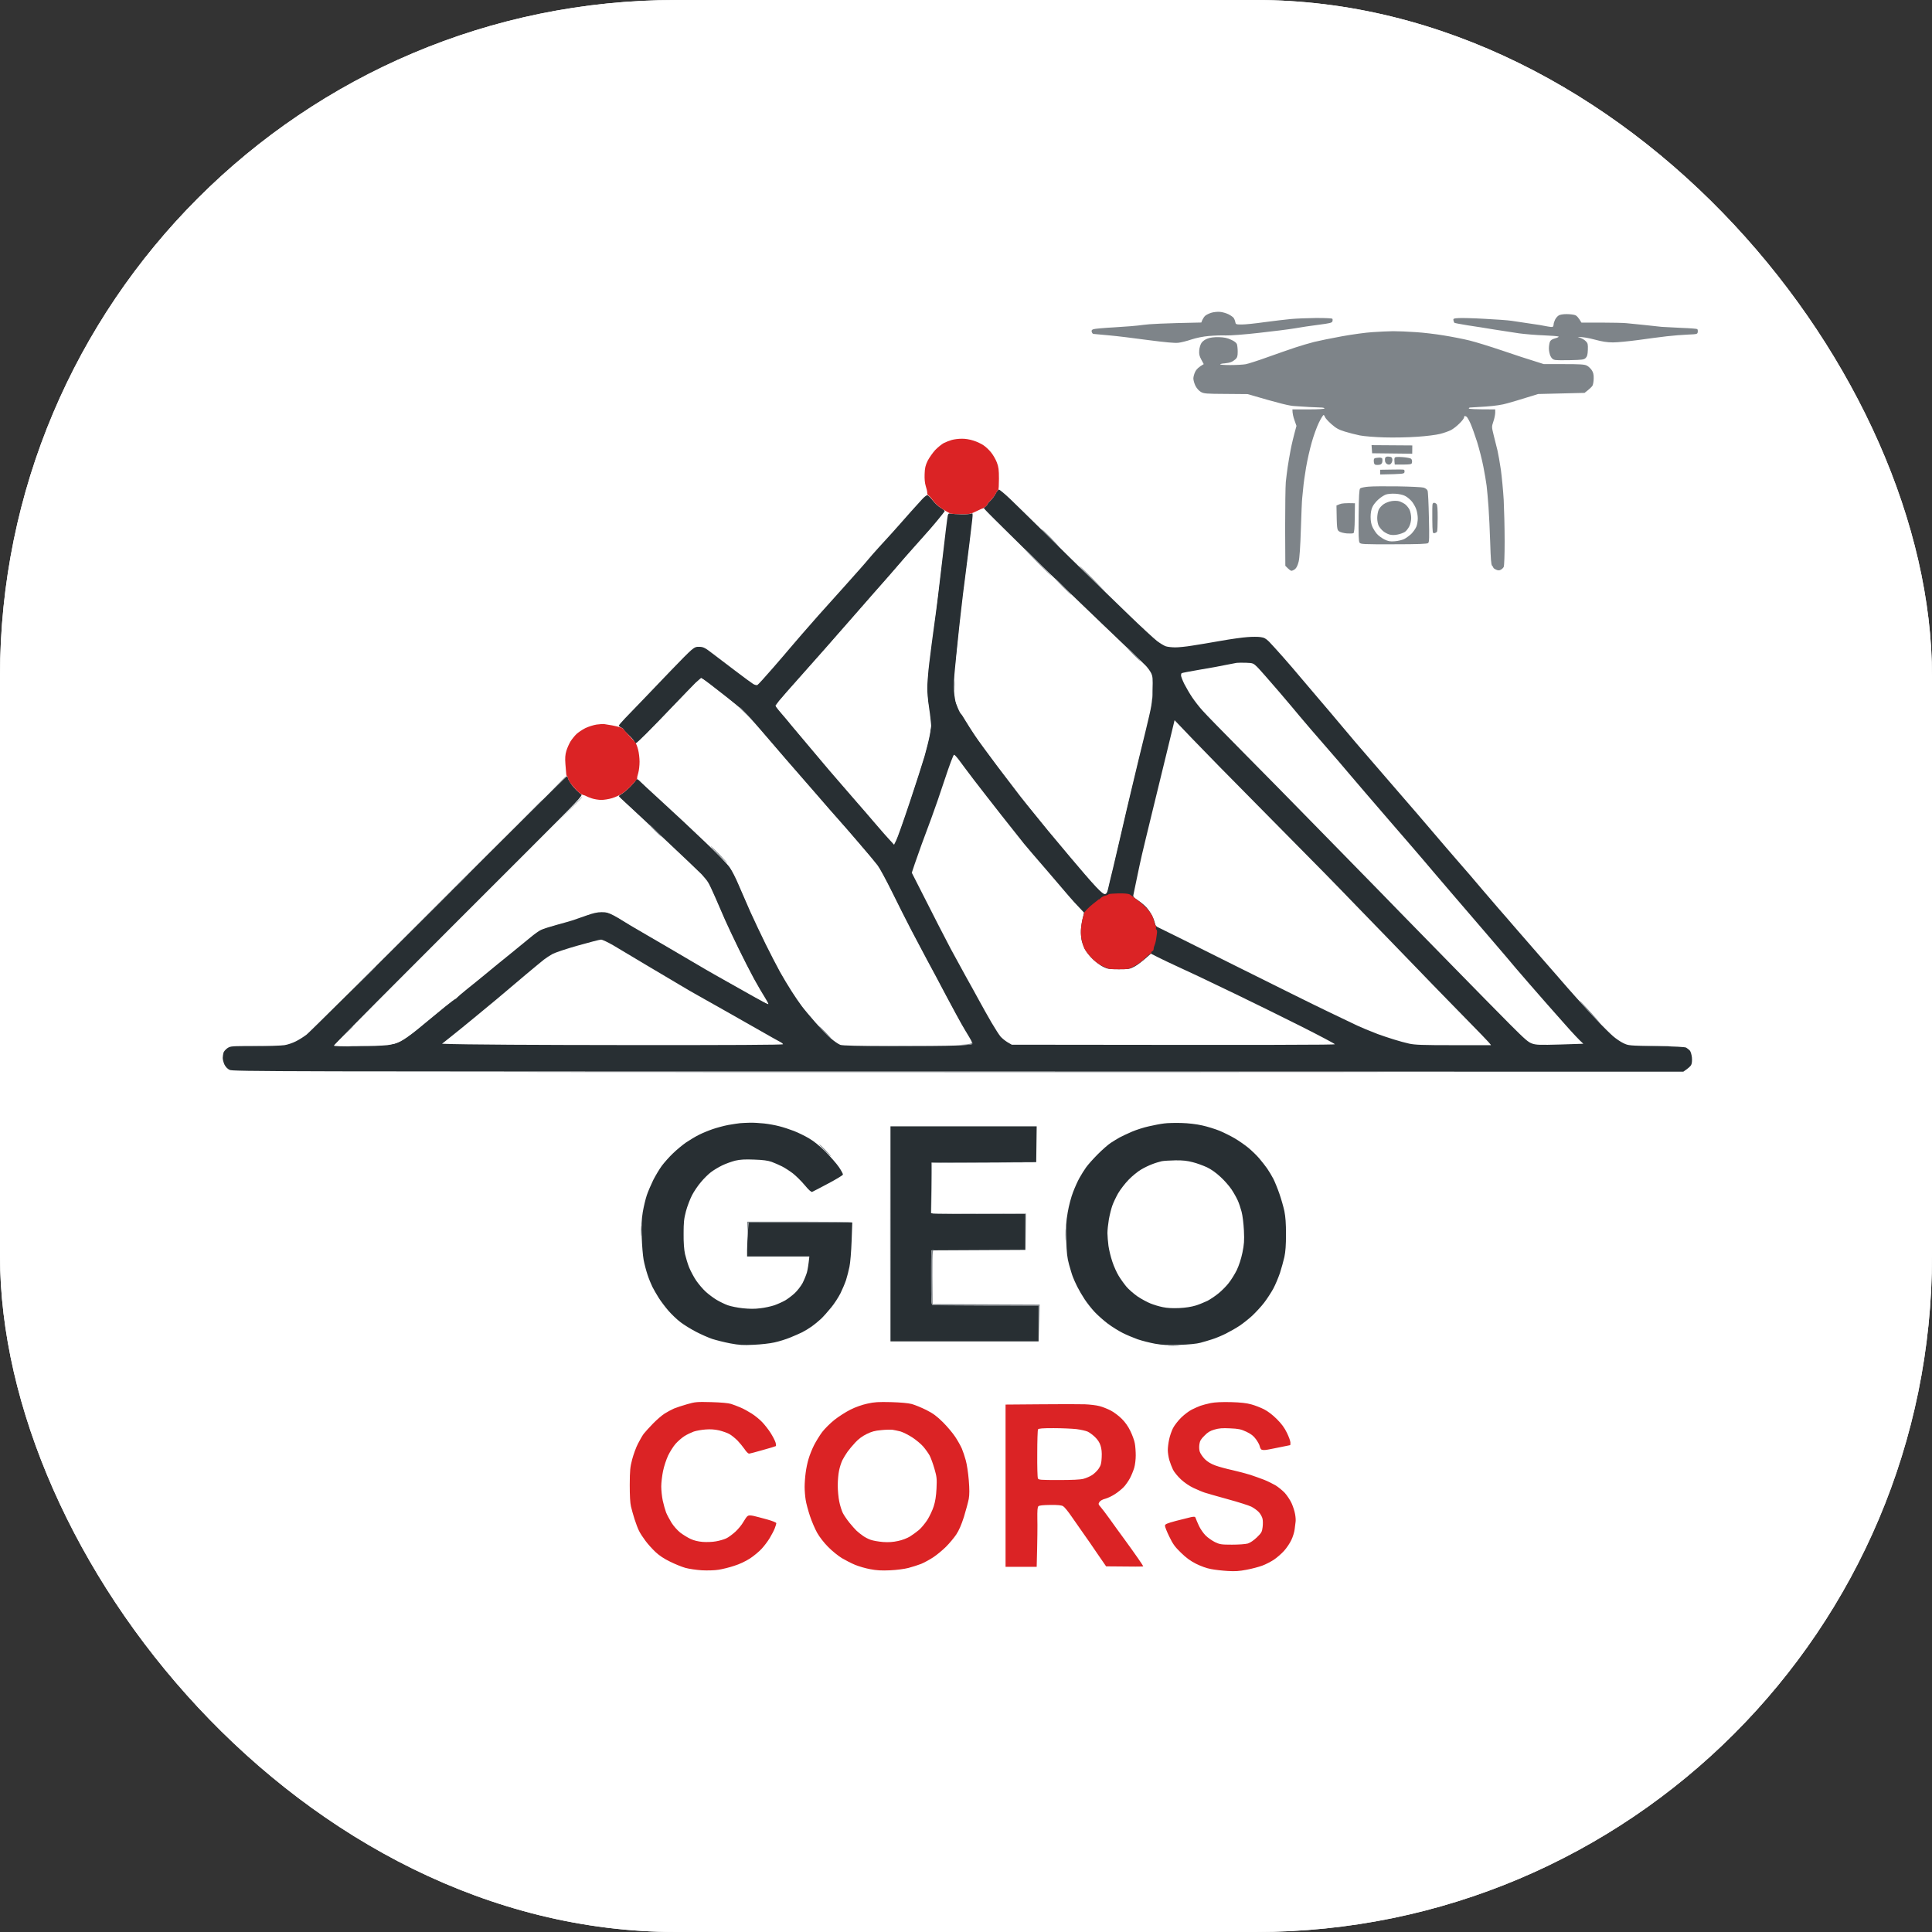 <svg xmlns="http://www.w3.org/2000/svg" version="1.1" xmlns:xlink="http://www.w3.org/1999/xlink" width="1000" height="1000"><rect width="100%" height="100%" fill="#333333" stroke="none"/><g clip-path="url(#SvgjsClipPath1061)"><rect width="1000" height="1000" fill="#ffffff"></rect><g transform="matrix(1.953,0,0,1.953,0,0)"><svg xmlns="http://www.w3.org/2000/svg" version="1.1" xmlns:xlink="http://www.w3.org/1999/xlink" width="512" height="512"><svg version="1.2" xmlns="http://www.w3.org/2000/svg" viewBox="0 0 2048 2048" width="512" height="512"><style>.a{opacity:1;fill:#fff}.b{fill:#282f33}.c{fill:#7e8489}.d{fill:#db2325}</style><path class="a" d="m0 1024v1024h2048v-2048h-2048z"></path><path class="b" d="m1055.5 523.2c-1.1 2.3-3.5 5.6-5.3 7.3-1.8 1.6-3.2 3.3-3.2 3.7 0 0.5-1 1.7-2.3 2.8l-2.2 1.9c37.2 36.9 60.2 59.3 75 73.6 14.9 14.3 37.6 36.1 50.5 48.5 12.9 12.4 28 26.8 33.5 32 5.5 5.2 11.5 11.1 13.4 13 1.8 1.9 4.3 5.3 5.4 7.5 1.7 3.6 1.9 5.5 1.5 18.5-0.4 13.9-0.8 15.8-7.6 44-4 16.2-10.2 41.6-13.7 56.5-3.6 14.8-8.7 36.7-11.4 48.5-2.7 11.8-6.8 29.4-9.1 39-2.4 9.6-4.8 19.7-5.4 22.5-0.8 3.7-1.7 5.1-3.1 5.3-1.4 0.3-4.3-2-9.9-8-4.3-4.5-16.7-18.8-27.5-31.7-10.8-12.8-21.2-25.3-23.1-27.6-1.9-2.4-8-9.9-13.5-16.6-5.5-6.7-12.7-15.7-16-19.9-3.3-4.3-14.1-18.5-24.1-31.6-9.9-13.2-20.7-27.9-24-32.9-3.3-5-7.8-11.9-9.9-15.5-2.1-3.6-4.3-7-5-7.5-0.6-0.5-2.4-4-3.8-7.8-1.9-4.7-2.9-9.4-3.3-16-0.4-5.9 0-15 1.1-25.2 0.9-8.8 2.2-22.1 3-29.5 0.7-7.4 2.3-21.8 3.5-32 1.1-10.2 3-25.3 4.1-33.5 1.1-8.3 3.1-24.2 4.5-35.5 1.4-11.3 2.8-23.4 3.2-27 0.5-5.5 0.4-6.4-0.9-5.6-0.8 0.5-5.4 0.9-10.4 0.8-5-0.1-10.1-0.4-11.5-0.7-2-0.5-2.6-0.2-3.2 1.7-0.4 1.3-3 22.3-5.8 46.8-2.8 24.5-6.6 55.3-8.5 68.5-1.8 13.2-4.3 31.9-5.4 41.5-1.2 9.6-2.1 21.5-2.1 26.5 0 5 0.7 13.3 1.6 18.5 0.8 5.2 1.8 12.6 2.1 16.5 0.3 4.6 0 9.9-1.2 15.5-0.9 4.7-3.4 14.6-5.5 22-2.2 7.4-9.3 29.5-15.8 49-6.5 19.5-12.9 37.5-14.2 40l-2.2 4.5c-7.2-7.8-14.3-15.8-20.3-22.9-6-7.1-14.6-17-19-22-4.4-5-13.4-15.4-20-23.1-6.6-7.6-13.4-15.5-15-17.5-1.6-2-8.6-10.3-15.5-18.4-6.9-8.1-15.1-18-18.4-21.9-3.2-4-8.1-9.8-11-13.1-2.8-3.2-5.4-6.5-5.8-7.2-0.5-0.9 0.6-3.1 2.9-6.2 2.1-2.6 12.5-14.6 23.3-26.6 10.7-12 23.1-26 27.5-31 4.4-4.9 13.4-15.2 20-22.8 6.6-7.5 16-18.3 21-24 4.9-5.7 12.8-14.6 17.5-19.9 4.7-5.2 12.1-13.8 16.5-18.9 4.4-5.2 12.2-14.1 17.4-19.9 5.1-5.8 11-12.4 13-14.6 2-2.2 7.1-8 11.2-13 4.1-5 7.8-9.6 8.2-10.3 0.5-0.8-0.9-2.1-3.8-3.7-2.5-1.4-6.4-5-8.7-8-2.4-3.1-5-5.6-5.8-5.6-0.8 0-3.3 2-5.5 4.4-2.2 2.4-7.4 8.2-11.6 12.8-4.1 4.6-9.3 10.4-11.4 12.9-2.2 2.5-6.2 7-9 10.1-2.7 3-8.9 9.8-13.7 15-4.7 5.2-9.9 11.1-11.5 13.1-1.5 2-12.7 14.6-24.7 28-12 13.4-24.7 27.4-28.1 31.3-3.4 3.8-11.1 12.6-17.1 19.5-6 6.9-12 13.9-13.4 15.6-1.4 1.7-9.3 11-17.6 20.5-8.3 9.6-15.7 17.7-16.5 18.1-0.8 0.3-2.8-0.1-4.4-1.1-1.6-1-10-7.1-18.5-13.6-8.5-6.4-19.5-14.8-24.5-18.6-7.8-6-9.6-7-13.6-7.2-4-0.2-5.2 0.3-9 3.4-2.4 2-12.3 11.9-21.9 22-9.6 10.1-23 24-29.6 30.9-6.7 6.9-15.1 15.6-18.8 19.5-3.6 3.8-6.6 7.3-6.6 7.7 0 0.5 1.1 1.4 2.5 2 1.4 0.7 2.5 1.6 2.5 2 0 0.5 2.5 3.2 5.5 6 3.1 2.9 5.8 6.1 6 7 0.3 1 0.9 1.8 1.4 1.8 0.6 0 5.6-4.6 11.3-10.3 5.7-5.6 18.6-19 28.8-29.7 10.2-10.7 20.8-21.6 23.5-24.3 2.8-2.6 5.5-4.7 6-4.7 0.5-0.1 4.7 2.8 9.1 6.2 4.5 3.5 12.8 9.9 18.5 14.4 5.7 4.5 13.1 10.5 16.3 13.5 3.3 3 11.3 11.7 17.9 19.4 6.6 7.7 15.6 18.2 20.1 23.4 4.4 5.2 13.3 15.4 19.6 22.6 6.3 7.2 16.9 19.4 23.5 27 6.6 7.7 15.6 18 20.1 23 4.4 4.9 14.8 16.9 23 26.5 8.3 9.6 16.7 19.7 18.8 22.5 2.1 2.7 8.9 15.3 15.2 28 6.2 12.6 15.4 30.9 20.4 40.5 5.1 9.6 12.8 24.2 17.2 32.5 4.5 8.2 13.5 25.1 20 37.5 6.6 12.4 13.8 25.7 16 29.5 2.2 3.8 5.9 10.1 8.2 13.8 3.4 5.7 3.8 7 2.6 7.7-0.8 0.4-8.7 1.1-17.5 1.4-8.8 0.4-39 0.6-67 0.6-36.5-0.1-52-0.5-54.6-1.3-1.9-0.7-6.4-3.7-10-6.8-3.5-3.1-10.9-10.7-16.5-17-5.5-6.3-12.1-14.1-14.5-17.4-2.5-3.3-7.3-10.3-10.6-15.5-3.4-5.2-8.9-14.5-12.3-20.5-3.3-6-10.1-19.1-15-29-4.9-9.9-12.4-25.7-16.6-35-4.1-9.4-9.8-22.4-12.6-29-2.8-6.6-6.9-14.7-9.2-17.9-2.2-3.3-14.2-15.7-26.7-27.5-12.4-11.9-32.4-30.6-44.5-41.6-12-11-22.8-21-23.9-22.2-1.1-1.3-2.6-2.3-3.2-2.3-0.7 0-1.3 0.5-1.3 1 0 0.5-2.6 3.6-5.7 6.8-3.2 3.2-7.3 6.7-9.1 7.7-1.8 1.1-3.2 2.2-3.2 2.5 0 0.3 4.1 4.3 9.2 8.9 5.1 4.6 23.9 22.2 41.8 39 17.9 16.8 34.4 32.5 36.8 35 2.4 2.6 5.4 6.2 6.6 8.1 1.3 1.9 4.8 9.3 7.9 16.5 3 7.1 7.6 17.7 10.2 23.5 2.6 5.8 8.9 19.3 14.1 30 5.2 10.7 12.7 25.3 16.6 32.5 4 7.2 9.1 16 11.5 19.7 2.4 3.8 4.1 7 3.8 7.3-0.3 0.3-7.4-3.4-15.7-8.1-8.4-4.7-21.4-12-28.8-16.2-7.4-4.1-17.1-9.7-21.5-12.2-4.4-2.6-14.7-8.7-23-13.5-8.2-4.9-25.8-15.1-39-22.8-13.2-7.6-25.1-14.7-26.5-15.7-1.4-1-5.5-3.4-9.2-5.4-5.8-3-7.8-3.6-13-3.6-4.6 0-9 1-16.3 3.6-5.5 1.9-11.8 4.1-14 4.9-2.2 0.7-10 3-17.2 4.9-7.3 2-15 4.4-17 5.5-2.1 1-6.7 4.3-10.3 7.3-3.6 3-13.4 11-21.9 17.9-8.5 6.8-20.2 16.3-26 21.2-5.8 4.8-14.9 12.2-20.1 16.3-5.2 4.2-9.9 8.3-10.5 9-0.6 0.7-1.3 1.3-1.7 1.4-0.5 0-5.4 3.7-11 8.2-5.6 4.6-12.4 10.2-15.2 12.5-2.8 2.3-9.8 8.1-15.6 12.8-5.8 4.7-13.2 9.9-16.5 11.5-3.9 2-8.7 3.3-14 4-4.4 0.5-18.9 1.1-32.3 1.2-15.6 0.2-24.2-0.1-24.2-0.7 0-0.5 33.6-34.6 74.8-75.8 41.1-41.1 100.5-100.5 132-132 51.3-51.3 57-57.3 55.5-58.5-1-0.7-3.3-2.7-5.2-4.5-1.8-1.8-4.7-5.1-6.2-7.5-1.6-2.3-2.9-4.9-2.9-5.7 0-0.8-0.5-1.5-1.1-1.5-0.7 0-61.7 60.6-135.8 134.8-74 74.1-137.1 136.6-140.1 139-3 2.3-8.2 5.6-11.5 7.2-3.3 1.7-8.7 3.5-12 4-3.3 0.5-17.5 1-31.5 1-24.9-0.1-25.6 0-29 2.2-1.8 1.3-3.7 3.4-4.1 4.8-0.4 1.4-0.7 3.8-0.8 5.5 0 1.7 0.8 4.8 1.8 7 1.3 2.6 3.2 4.6 5.5 5.7 3.4 1.7 42.3 1.8 772.4 1.8l768.7 0.1c5.4-3.6 7.6-5.8 8.3-7.1 0.8-1.6 1.1-4.4 0.8-8-0.4-3.2-1.3-6.3-2.3-7.4-1-1-2.7-2.3-3.8-3-1.3-0.7-12-1.3-31.5-1.6-29.1-0.5-29.6-0.5-35-3.1-3-1.4-8-4.8-11.1-7.5-3.1-2.7-10.8-10.3-17-16.9-6.3-6.6-16.1-17.4-21.9-23.9-5.8-6.5-12.8-14.4-15.5-17.6-2.8-3.2-7.9-9.2-11.5-13.2-3.6-4.1-11.9-13.6-18.5-21.2-6.6-7.5-15.6-17.9-20-23-4.4-5.1-12-14-17-19.6-5-5.7-12.6-14.6-17-19.8-4.4-5.2-10.3-12.1-13-15.3-2.8-3.2-9.3-10.7-14.5-16.7-5.2-6-16.7-19.3-25.5-29.7-8.8-10.3-24-28.1-33.9-39.4-9.8-11.3-22.7-26.2-28.6-33.1-6-6.9-14.1-16.4-18.2-21.1-4-4.7-11.6-13.7-16.8-19.9-5.2-6.3-14.9-17.7-21.5-25.4-6.6-7.7-15.8-18.5-20.4-24-4.6-5.6-13.2-15.5-19-22.1-5.8-6.6-12.5-13.9-14.8-16.3-3.5-3.4-5.2-4.3-9.1-4.8-2.6-0.4-8.7-0.4-13.7 0-5 0.3-17.8 2.1-28.5 4-10.7 1.9-24.5 4.2-30.5 5.1-6 1-13.9 1.8-17.5 1.8-3.6 0-8.1-0.5-10-1.1-1.9-0.6-6.2-3.2-9.5-5.7-3.3-2.6-16.6-14.8-29.5-27.3-12.9-12.5-31.8-30.8-42-40.7-10.2-9.9-30.9-30.2-46-45.2-15.1-14.9-32.2-31.6-38-37.2-5.8-5.5-11.2-10-12-10-0.8 0-2.4 1.8-3.5 4.1zm-271 667.5c-2.2 0.2-7.8 1.1-12.5 1.9-4.7 0.9-12.1 2.9-16.5 4.4-4.4 1.5-10.9 4.2-14.5 6-3.6 1.8-9.6 5.4-13.5 8-3.9 2.7-10.2 7.9-14.1 11.7-3.9 3.7-9.2 9.7-11.9 13.3-2.6 3.6-6.6 10.3-9 15-2.3 4.7-5.4 11.9-6.8 16-1.4 4.1-3.3 12.2-4.3 18-1.3 8.3-1.6 13.9-1.1 26.5 0.3 8.8 1.2 19.6 2 24 0.8 4.4 2.7 11.5 4.1 15.7 1.4 4.3 3.8 10.2 5.2 13 1.5 2.9 4.5 8.2 6.8 11.8 2.3 3.6 6.9 9.7 10.2 13.5 3.3 3.8 9.1 9.4 13 12.3 3.8 2.9 11.2 7.4 16.4 10.1 5.2 2.7 12.9 6.1 17 7.5 4.1 1.3 12.7 3.5 19 4.7 9.8 1.8 13.5 2.1 25 1.5 7.4-0.3 17.3-1.4 22-2.5 4.7-1 12.1-3.3 16.5-5.1 4.4-1.8 10.2-4.3 13-5.7 2.7-1.4 7.2-4.1 10-6.1 2.7-1.9 7.2-5.6 9.9-8.1 2.6-2.5 7.5-8 10.8-12.1 3.4-4.1 7.7-10.9 9.8-15 2-4.1 4.7-10.4 5.9-14 1.1-3.6 2.8-9.9 3.6-14 0.9-4.1 1.9-16.4 2.3-27.3l0.7-19.7h-110c-1.2 17.4-1.5 25.5-1.5 29.2v6.8h66c-0.9 8.9-1.8 14-2.6 17-0.9 3-3 8.1-4.7 11.4-1.8 3.2-5.5 8-8.2 10.5-2.8 2.6-7.3 6-10 7.6-2.8 1.6-7.9 3.9-11.5 5.2-3.6 1.2-10.3 2.7-15 3.2-5.9 0.8-11.5 0.7-18.5 0-5.5-0.6-12.7-2-16-3.2-3.3-1.2-8.6-3.8-11.8-5.7-3.2-1.9-8.4-5.8-11.4-8.5-3.1-2.8-7.7-8.2-10.3-12-2.6-3.8-5.9-10.2-7.5-14-1.5-3.8-3.4-10.2-4.3-14-1-4.6-1.6-12-1.5-21.5 0-12.3 0.4-16 2.5-24 1.4-5.2 4.3-12.8 6.4-16.9 2.1-4.1 6.4-10.4 9.5-14 3-3.6 7.7-8.3 10.5-10.4 2.7-2.1 8-5.3 11.9-7.2 3.9-1.9 10.1-4.1 14-5.1 5.4-1.2 10-1.5 20-1.1 9.4 0.3 14.5 1 18.5 2.4 3 1.1 8 3.3 11 4.8 3 1.5 8.2 4.9 11.5 7.4 3.2 2.5 8.9 8.1 12.5 12.4 4.4 5.3 7 7.6 8 7.2 0.8-0.3 8.4-4.3 16.9-8.8 8.5-4.5 15.6-8.8 15.7-9.5 0.2-0.6-1.7-4.2-4.3-8-2.5-3.7-9-11-14.2-16.3-6.3-6.3-12.3-11.1-17.6-14.2-4.4-2.6-11.6-6.1-16-7.8-4.4-1.7-11.4-4-15.5-5-4.1-1.1-11.3-2.4-16-2.9-4.7-0.5-11.4-0.9-15-0.8-3.6 0.1-8.3 0.3-10.5 0.5zm449.5 0.3c-3.6 0.4-10.8 1.8-16 3-5.2 1.1-13.3 3.7-18 5.7-4.7 2-10.5 4.8-13 6.1-2.5 1.4-6.8 4-9.5 5.8-2.8 1.8-8.9 7.2-13.8 12.1-4.8 4.8-10.3 11-12.3 13.8-1.9 2.7-5.1 7.7-6.9 11-1.9 3.3-5 10.2-6.9 15.2-2.1 5.4-4.5 14.5-5.7 21.5-1.8 10.5-2.1 14.8-1.6 29.3 0.5 13.7 1 18.7 3 26 1.4 4.9 3.1 10.8 4 13 0.8 2.2 2.9 6.9 4.7 10.5 1.8 3.6 5.3 9.6 7.9 13.5 2.5 3.8 7.3 9.9 10.6 13.4 3.3 3.5 9.6 9.1 14 12.4 4.4 3.3 11.4 7.6 15.5 9.7 4.1 2.1 11.3 5.1 16 6.8 4.7 1.6 13 3.7 18.5 4.7 8 1.4 13.2 1.7 26 1.2 10-0.3 18.3-1.2 22-2.2 3.3-0.9 8.9-2.5 12.5-3.7 3.6-1.1 10.1-3.8 14.5-6 4.4-2.2 10.9-5.9 14.5-8.3 3.6-2.4 9.7-7.2 13.5-10.7 3.8-3.6 9.6-9.8 12.7-13.9 3.1-4.1 7.5-10.8 9.7-14.9 2.2-4.1 5.3-11.6 7-16.5 1.6-5 3.7-12.6 4.7-17 1.2-5.7 1.7-12.6 1.7-24 0-11.6-0.5-18.3-1.7-24.5-1-4.7-3.4-13-5.3-18.5-1.9-5.5-4.8-12.6-6.4-15.8-1.6-3.1-4.6-8.1-6.6-11-2-2.8-5.8-7.7-8.4-10.7-2.5-3-7.7-8-11.5-11.2-3.8-3.1-10.3-7.6-14.4-10-4.1-2.4-11.3-6-16-8-4.7-1.9-13-4.5-18.5-5.7-6.1-1.4-14.7-2.4-22-2.6-6.6-0.2-14.9 0-18.5 0.5zm-290 117v114h157v-38c-86.4 0-112.1-0.4-112.7-0.8-1-0.5-1.2-7.3-1-29.2l0.2-28.5 99.5-0.5v-38c-74 0-96.5-0.2-97.8-0.5l-2.2-0.5 0.5-53.5 111-0.5 0.5-38h-155z"></path><path class="a" d="m1037.1 541.1c-1.9 1.2-3.4 1.8-3.3 1.5 0.1-0.3-0.5 0.1-1.3 0.9-0.8 0.8-1.3 1.8-1.1 2.2 0.3 0.5 0.1 3.7-0.4 7.3-0.4 3.6-1.1 8.7-1.4 11.5-0.3 2.7-1.7 13.8-3.1 24.5-1.4 10.7-3.6 28.3-4.9 39-1.3 10.7-3.1 26.2-4 34.5-0.9 8.2-2.4 21.7-3.3 30-1 8.8-1.8 22.4-1.8 33 0 17.9 0 18 2.9 24 1.6 3.3 3.2 6.2 3.6 6.5 0.3 0.3 3 4.5 6 9.5 2.9 5 8.3 13.3 11.9 18.5 3.6 5.2 16 21.9 27.5 37 11.5 15.1 23.6 30.6 26.8 34.5 3.1 3.9 10.4 12.7 16 19.6 5.7 6.9 13.8 16.7 18.1 21.7 4.2 5.1 11.2 13.4 15.4 18.4 4.3 5.1 11.7 13.8 16.6 19.3 4.9 5.5 10.2 10.7 11.9 11.5 2.6 1.3 3 1.3 3.8 0 0.5-0.8 1.4-4 2-7 0.7-3 3.4-14.5 6.1-25.5 2.6-11 6.7-28.1 8.9-38 2.3-9.9 5.6-24.3 7.5-32 1.8-7.7 5-21 7-29.5 2-8.5 5.9-24.7 8.6-36 2.8-11.3 5.7-23.6 6.5-27.5 0.8-3.9 1.5-13 1.6-20.5 0.1-12.7 0-13.8-2.4-18-1.4-2.5-4.5-6.3-6.9-8.4-2.4-2.2-15.9-15-29.9-28.5-14-13.6-35.2-33.8-47-45.1-11.8-11.2-37.4-36-56.7-55.2-19.4-19.1-35-35-34.6-35.3 0.3-0.3-0.2-0.5-1.3-0.5-1 0-3.4 1-5.3 2.1zm-36.3 2.8c-0.2 0.5-5.9 7.4-12.8 15.2-6.9 7.9-14.6 16.6-17.1 19.4-2.6 2.7-11.1 12.4-19 21.5-7.9 9.1-18.4 21.2-23.4 26.9-4.9 5.7-14.4 16.4-21 23.9-6.6 7.4-14.8 16.7-18.2 20.6-3.4 3.9-11.7 13.5-18.5 21.3-6.8 7.7-17.9 20.3-24.8 28-6.8 7.6-13.2 14.7-14.1 15.8-0.9 1.1-3.5 4.1-5.8 6.7l-4.1 4.8c7.4 8.7 11.9 14.2 14.9 17.9 2.9 3.6 8.1 9.8 11.5 13.7 3.3 3.9 11.7 13.8 18.6 21.9 6.9 8.2 18.6 21.9 26 30.5 7.4 8.6 19.1 22.1 26 29.9 6.9 7.8 14 16.1 15.8 18.4 1.9 2.3 5 6 7.1 8.2 2 2.2 4.2 4.3 4.9 4.7 0.8 0.5 1.8-0.3 2.9-2.5 0.9-1.7 4-10.2 7-18.7 2.9-8.5 8.5-25 12.3-36.5 3.8-11.5 8.4-26.2 10.3-32.5 2-6.3 4.5-16.5 5.7-22.5l2.1-11c-3.5-23.3-4.4-33.3-4.4-40 0.1-6 0.8-17.3 1.7-25 0.9-7.7 2.6-20.5 3.6-28.5 1.1-8 2.7-19 3.5-24.5 0.8-5.5 2.2-16.1 3-23.5 0.9-7.4 2.7-23.4 4.1-35.5 1.4-12.1 2.9-25.6 3.4-30 0.5-4.4 1.1-10.6 1.4-13.8 0.4-4.5 0.2-5.7-0.9-5.7-0.7 0-1.5 0.4-1.7 0.9zm-265 182.2c-4 4.1-12.9 13.3-19.8 20.4-6.9 7.2-18.9 19.5-26.8 27.5l-14.3 14.5c2.4 9.3 3.1 15.1 3.1 19 0 3.9-0.6 9.3-1.4 12-1.2 3.9-1.2 5.3-0.3 6.4 0.7 0.8 7.1 6.6 14.2 12.9 7.2 6.4 16.4 14.8 20.5 18.6 4.1 3.8 11.3 10.6 16 15.1 4.7 4.5 16.2 15.3 25.5 24.1 11.9 11.2 18.5 18.3 21.9 23.5 2.7 4.1 5.5 9 6.1 10.9 0.7 1.9 5.6 13.4 11 25.5 5.4 12.1 13.9 30.5 19 41 5.2 10.5 12.4 24.6 16.2 31.5 3.8 6.9 10 17.2 13.8 23 3.7 5.8 10.2 14.8 14.4 20 4.2 5.2 13 14.9 19.6 21.6 9.1 9.1 13 12.4 16 13.3 3 1 20.3 1.2 70.7 0.9 42.6-0.2 67.1-0.7 67.8-1.3 0.8-0.7-1.1-4.9-6.6-14.5-4.2-7.4-13.4-24.3-20.4-37.5-7-13.2-16.3-30.8-20.8-39-4.4-8.3-11.9-22.4-16.6-31.5-4.8-9.1-13.6-26.6-19.7-39-6.1-12.4-13.1-25.2-15.7-28.5-2.5-3.3-7.4-9.1-10.7-13-3.4-3.9-8.8-10.1-12-14-3.2-3.9-9.5-11-14-16-4.5-5-12.7-14.2-18.1-20.5-5.4-6.3-15.9-18.5-23.4-27-7.4-8.5-15.1-17.4-17-19.6-1.9-2.3-11.4-13.3-21.1-24.5-9.7-11.2-20.7-23.3-24.5-26.9-3.8-3.6-8.9-8.2-11.4-10.1-2.5-2-9.9-7.8-16.5-13.1-6.6-5.2-13.2-10.3-14.7-11.3l-2.6-1.8zm-249.6 249.4c-72.7 72.9-132.1 132.6-132 132.8 0.1 0.2 14.2 0.1 31.2-0.3 29.9-0.6 31.2-0.7 36.5-3 3.1-1.4 9.4-5.3 14-8.9 4.7-3.5 11.5-9 15-12.1 3.6-3.1 11.6-9.7 17.7-14.6 6.1-4.9 17.3-13.9 24.8-19.9 7.4-6.1 15.8-12.8 18.5-15 2.7-2.2 12.9-10.5 22.6-18.5 9.7-8 21.1-17.4 25.3-20.9 4.2-3.5 9.4-7.4 11.6-8.7 2.2-1.3 9.9-4 17-5.9 7.2-2 20.6-6.1 29.8-9.3 16.7-5.7 16.8-5.7 23-4.6 4.6 0.8 8.5 2.6 14.7 6.4 4.7 3 19.1 11.5 32 19 13 7.5 28.7 16.7 35 20.4 6.4 3.8 15.6 9.2 20.5 12.1 5 2.9 19.6 11.2 32.5 18.5 13 7.3 26.6 15 30.3 17.1 3.7 2.1 6.9 3.8 7.2 3.6 0.2-0.1-3-5.8-7.1-12.7-4.1-6.9-13.3-24.2-20.3-38.5-7.1-14.3-15-30.7-17.5-36.5-2.6-5.8-6.7-15.2-9.2-21-2.5-5.8-5.9-13.4-7.7-16.9-2.8-5.7-6.1-9.2-27.7-29.5-13.4-12.6-31.9-30-41-38.6-9-8.7-19-18-22.2-20.8l-5.8-5.2c-9.3 3.1-14.3 4-17.2 4-2.9 0-7.5-0.7-10.3-1.6-2.7-0.9-5.4-2.1-6-2.6-0.5-0.4-1.4-0.8-2-0.8-0.5 0-60.5 59.7-133.2 132.5z"></path><path fill-rule="evenodd" class="c" d="m1284 331.6c-2.5 0.8-5.3 2.2-6.4 3.2-1 0.9-2.3 2.9-3 4.4l-1.1 2.7c-40.7 0.8-55.2 1.6-61.5 2.5-5.8 0.9-19.5 2-30.5 2.6-11 0.6-21.1 1.5-22.4 2-1.8 0.7-2.2 1.4-1.7 2.9 0.3 1.2 1.2 2.1 1.8 2.1 0.7 0.1 8 0.7 16.3 1.5 8.2 0.7 26.9 3 41.5 5 18.4 2.4 28.2 3.3 32 2.9 3-0.3 9.3-1.9 14-3.5 5.3-1.7 12.3-3.2 18.5-3.7 5.5-0.5 13.6-0.8 18-0.6 4.4 0.2 20.1-1 35-2.7 14.8-1.6 32-3.8 38-4.8 6-1.1 17.4-2.8 25.3-3.8 11.8-1.5 14.3-2.1 14.7-3.6 0.3-0.9 0.3-2.2 0-2.7-0.3-0.6-6.9-0.9-17.3-0.9-9.2 0.1-21.2 0.6-26.7 1.1-5.5 0.5-18 2-27.8 3.3-9.7 1.4-20.6 2.5-24.2 2.5-6.3 0-6.5-0.1-7-2.8-0.3-1.5-1.1-3.4-1.8-4.3-0.7-0.9-3.1-2.6-5.5-3.8-2.3-1.1-6.3-2.3-9-2.5-2.6-0.2-6.7 0.2-9.2 1zm368.3 2.9c-1.3 0.8-3 2.8-3.8 4.5-0.8 1.6-1.5 3.9-1.5 5 0 1.1-0.5 2.2-1 2.5-0.5 0.3-2.9 0.1-5.3-0.4-2.3-0.5-6.2-1.2-8.7-1.6-2.5-0.3-8.5-1.2-13.5-2-5-0.8-12.2-1.9-16-2.4-3.8-0.6-16.7-1.5-28.5-2.1-11.8-0.7-24.2-1-27.5-0.8-5.4 0.3-6 0.5-5.7 2.3 0.2 1.1 0.7 2.3 1 2.7 0.4 0.3 6.8 1.5 14.2 2.7 7.4 1.1 20.2 3.1 28.5 4.5 8.2 1.3 20 3.1 26 4 6 0.8 17.7 1.8 26 2.1 8.2 0.3 15.3 0.9 15.8 1.3 0.4 0.4-1.3 1.3-3.8 1.9-3.2 0.9-4.8 2-5.5 3.8-0.5 1.4-1 4.5-1 7 0 2.5 0.8 6.1 1.7 8 1.3 2.6 2.6 3.7 4.8 4.1 1.7 0.3 9.2 0.4 16.7 0.2 12.1-0.3 14-0.5 15.8-2.3 1.6-1.6 2.1-3.4 2.3-8.7 0.2-5.9-0.1-7-2.1-9-1.2-1.3-3.7-2.8-5.5-3.5l-3.2-1.1c5.4-0.1 12 1.2 18 2.8 8.2 2.2 13.2 3 19.5 3 4.7 0 16.6-1.2 26.5-2.5 9.9-1.4 23.6-3.2 30.5-4 6.9-0.8 17-1.6 22.5-1.8 9.7-0.4 10-0.5 10.3-2.8 0.2-1.3-0.1-2.7-0.5-3-0.4-0.4-8-1-16.8-1.3-8.8-0.4-18.3-0.9-21-1.1-2.8-0.3-11.1-1.2-18.5-2-7.4-0.8-16-1.6-19-1.9-3-0.3-15-0.6-26.5-0.6h-21c-3.2-5.6-5.2-7.5-7-8-1.7-0.6-5.7-1-9-1-3.7 0-6.9 0.6-8.3 1.5zm-197.2 17.6c-6.9 0.4-21.5 2.4-32.5 4.4-11 2-24.3 4.7-29.5 6-5.2 1.3-14.2 4-20 5.9-5.8 1.9-18.8 6.5-29 10.1-10.2 3.7-20.8 7.1-23.5 7.6-2.8 0.5-10.1 0.9-16.3 0.9-6.1 0-11-0.3-10.8-0.8 0.2-0.4 2.4-0.9 4.8-1 2.3-0.2 5.4-0.8 6.8-1.4 1.4-0.5 3.5-1.9 4.8-3.1 1.8-1.8 2.2-3.3 2.2-8 0-3.1-0.4-6.7-0.9-8-0.5-1.3-2.9-3.2-6.2-4.6-4-1.9-7.3-2.5-12.9-2.7-4.8-0.1-9.1 0.4-11.9 1.5-2.6 0.9-5.3 2.8-6.5 4.6-1.1 1.7-2.2 5.1-2.4 8-0.3 3.9 0.2 6 2.2 9.7l2.6 4.8c-5.5 3.1-7.9 5.7-9 8-1.1 2.2-2 5.5-2 7.2 0 1.8 1 5.3 2.2 7.8 1.4 2.7 3.7 5.3 5.8 6.5 3.2 1.8 5.4 2 26.5 2.1l23 0.2c36 10.5 44.3 12.4 50 12.7 4.4 0.3 11.4 0.7 15.5 1 4.1 0.2 9.4 0.4 11.7 0.5 2.4 0 4.3 0.4 4.3 1 0 0.6-6.3 1-17 1h-17c0 4.3 1 8.2 2.2 11.5l2.1 6c-3.2 11.6-5.1 19.7-6.2 25.5-1.1 5.8-2.5 13.9-3.1 18-0.6 4.1-1.5 11.3-2 16-0.4 4.7-0.7 26.6-0.7 48.7l0.2 40.1c3.9 4.1 5.7 5.3 6.5 5.3 0.8 0 2.5-0.8 3.8-1.8 1.5-1.2 2.8-3.9 3.8-7.8 1-3.9 1.8-16 2.4-35 0.5-16 1.1-30.6 1.4-32.5 0.2-1.9 0.7-6.9 1.1-11 0.3-4.1 1.7-13.8 3-21.5 1.3-7.7 4-19.6 6-26.5 1.9-6.9 5.3-16.2 7.5-20.8 2.2-4.5 4.5-8.2 5-8.2 0.5 0 1.2 0.9 1.5 2 0.3 1.1 3.3 4.5 6.7 7.5 5.1 4.5 7.8 6 14.3 8 4.4 1.4 11.6 3.2 16 4.1 4.7 0.9 15.5 1.8 26 2.1 10 0.3 25.6 0 35-0.7 9.3-0.6 20.2-2 24-3 3.8-0.9 9-2.8 11.5-4 2.5-1.3 6.6-4.5 9.2-7.2 2.7-2.6 4.8-5.5 4.8-6.3 0-0.8 0.3-1.5 0.7-1.5 0.5 0 1.3 0.4 2 0.8 0.6 0.4 2.5 3.6 4.1 7.2 1.6 3.6 4.7 12.3 7 19.5 2.2 7.1 5.2 18.8 6.6 26 1.4 7.1 3 16.4 3.5 20.5 0.5 4.1 1.4 14.2 2 22.5 0.6 8.2 1.4 25.3 1.8 38 0.5 16.9 1 23.3 2 24.2 0.7 0.7 1.3 1.6 1.3 2-0.1 0.5 1.2 1.4 2.7 2.1 2.1 1 3.4 1.1 5 0.3 1.3-0.6 2.8-2 3.3-3.1 0.6-1.2 1-12.4 1-27.3 0-13.8-0.5-33.5-1-43.7-0.6-10.2-2-24.6-3-32-1.1-7.4-2.7-16.7-3.6-20.5-0.9-3.9-2.7-11.1-4-16-2.2-9-2.2-9-0.4-14.5 1.1-3 1.9-7.2 2-9.3v-3.7c-22.7 0-28-0.4-28-1 0-0.6 0.8-1 1.7-1 1 0 8.3-0.5 16.3-1 9.7-0.7 17.3-1.8 23-3.5 4.7-1.3 13.9-4 20.5-6.1l12-3.7 49.2-1.2c5.6-4.3 7.8-6.5 8.5-7.8 0.6-1.2 1.2-4.7 1.2-7.7 0.1-4.1-0.5-6.3-2.2-8.8-1.2-1.7-3.5-3.9-5.2-4.7-2.4-1.2-7.4-1.5-24.3-1.5h-21.2c-17-5.3-32.1-10.2-44.5-14.5-12.4-4.2-27.9-9-34.5-10.6-6.6-1.6-18.8-4-27-5.3-8.3-1.4-21.6-3-29.8-3.5-8.1-0.6-18.9-1-24-1-5 0.1-14.8 0.5-21.7 1zm-0.8 124.1l0.3 4.3 42.5 0.5 0.1-8.8-43.2-0.3zm14.2 9.1c-0.3 0.7-0.4 2.3-0.2 3.6 0.2 1.4 1.3 2.8 2.6 3.3 1.6 0.6 2.7 0.4 3.7-0.7 0.8-0.8 1.5-2.6 1.5-4 0-1.4-0.7-2.7-1.5-3-0.8-0.3-2.4-0.5-3.5-0.5-1.1 0-2.3 0.6-2.6 1.3zm10 0c-0.3 0.7-0.4 2.6-0.2 4.2l0.3 3c17.9 0 18 0 18.3-2.5 0.2-1.4-0.2-3-1-3.7-0.7-0.6-4.8-1.4-9.1-1.7-5.6-0.4-7.9-0.2-8.3 0.7zm-20.6 0.3c-1.3 0.3-1.7 1.3-1.5 3.7 0.1 2.3 0.8 3.3 2.2 3.5 1.1 0.2 3 0.1 4.3-0.2 1.3-0.3 2.3-1.5 2.5-2.8 0.2-1.3 0.2-2.8 0-3.5-0.1-0.7-1.5-1.2-3-1.2-1.5 0.1-3.6 0.3-4.5 0.5zm17.5 12.2l-12.3 0.2v5c24.6-0.5 25.5-0.6 25.8-2.5 0.2-1.1 0-2.2-0.5-2.5-0.4-0.3-6.3-0.4-13-0.2zm-24.5 18.1c-4.2 0.3-8.3 1.2-9 1.9-1 1-1.4 7.9-1.6 28.5-0.2 21.2 0 27.6 1 29 1.2 1.6 3.9 1.8 36.3 1.7 26 0 35.4-0.4 36.4-1.3 1.2-1 1.3-5.7 0.8-27.2-0.3-14.3-0.9-27-1.4-28.3-0.5-1.4-2.1-2.6-4.3-3.3-1.9-0.5-14.1-1.1-27-1.3-12.9-0.2-27-0.1-31.2 0.3zm-30.7 18.6l-3.4 1.4c0.4 25.2 0.5 25.7 2.8 27.4 1.4 1 5 1.9 8.3 2.2 3.1 0.2 6.3 0.1 6.9-0.3 0.8-0.5 1.3-5.4 1.4-16.2l0.2-15.5c-10.2-0.3-14.2 0.1-16.2 1zm98.5-0.2c-0.3 0.7-0.4 8-0.3 16.3 0.2 14.3 0.3 14.9 2.2 14.6 1.1-0.2 2.3-0.9 2.8-1.5 0.4-0.7 0.7-7.3 0.7-14.7 0-9.6-0.3-13.8-1.2-14.7-0.7-0.7-1.9-1.3-2.6-1.3-0.7 0-1.4 0.6-1.6 1.3zm-406.1 35.7c5 5 9.2 9 9.5 9 0.3 0-3.4-4-8.2-9-4.8-4.9-9.1-9-9.5-9-0.4 0 3.3 4.1 8.2 9zm-12.5 26.5c8 8 14.7 14.5 15 14.5 0.3 0-5.9-6.5-13.7-14.5-7.8-8-14.6-14.5-15-14.5-0.4 0 5.7 6.5 13.7 14.5zm57.5 17.5c7.7 7.7 14.2 14 14.5 14 0.3 0-5.7-6.3-13.2-14-7.6-7.7-14.1-14-14.5-14-0.4 0 5.5 6.3 13.2 14zm-31 8c5 5 9.2 9 9.5 9 0.3 0-3.4-4-8.2-9-4.8-4.9-9.1-9-9.5-9-0.4 0 3.3 4.1 8.2 9zm75 72c3.9 3.9 7.2 7 7.5 7 0.3 0-2.5-3.1-6.2-7-3.7-3.8-7-7-7.5-7-0.4 0 2.4 3.2 6.2 7zm-190.1 32.5c0 5.5 0.2 7.5 0.4 4.5 0.2-3 0.2-7.5-0.1-10-0.2-2.5-0.3 0-0.3 5.5zm210 9.5c0 4.1 0.1 5.9 0.3 4 0.3-1.9 0.3-5.3 0-7.5-0.2-2.2-0.3-0.6-0.3 3.5zm-437.4 14.3c0 0.1 3.5 3.6 7.8 7.7l7.7 7.5c-11.1-12-14.6-15.5-14.9-15.5-0.3 0-0.6 0.1-0.6 0.3zm-194.5 83l-10 10.2c15.9-15.5 20.5-20.1 20.5-20.2 0-0.2-0.1-0.3-0.3-0.3-0.1 0-4.7 4.6-10.2 10.3zm13 26l-14 14.2c22.1-21.7 28.5-28.1 28.5-28.2 0-0.2-0.1-0.3-0.2-0.3-0.2 0-6.6 6.4-14.3 14.3zm-41.5 2.5l-13.5 13.7c21.3-20.9 27.5-27.1 27.5-27.2 0-0.2-0.1-0.3-0.2-0.3-0.2 0-6.4 6.2-13.8 13.8zm133 18.7c3.6 3.6 6.7 6.5 7 6.5 0.3 0-2.3-2.9-5.7-6.5-3.4-3.5-6.5-6.5-7-6.5-0.4 0 2.1 2.9 5.7 6.5zm67.5 25.5c5 5 9.2 9 9.5 9 0.3 0-3.4-4-8.2-9-4.8-4.9-9.1-9-9.5-9-0.4 0 3.3 4.1 8.2 9zm-272.5 27.5c-4.1 4.2-7.3 7.5-7 7.5 0.3 0 3.9-3.3 8-7.5 4.1-4.1 7.2-7.5 7-7.5-0.3 0-3.9 3.4-8 7.5zm-43.5 43.8l-33 33.2c51.6-51.1 66.5-66.1 66.5-66.2 0-0.2-0.1-0.3-0.2-0.3-0.2 0-15.1 15-33.3 33.3zm-62.5 62.5l-14.5 14.7c22.9-22.5 29.5-29.1 29.5-29.2 0-0.2-0.1-0.3-0.2-0.3-0.2 0-6.8 6.7-14.8 14.8zm1299.7 31c5 5.3 10.6 11.1 12.4 12.7 1.8 1.7-1.9-2.7-8.3-9.7-6.3-7-11.9-12.8-12.4-12.8-0.4 0 3.3 4.4 8.3 9.8zm-1315.7 24l-6.5 6.7c10.5-10.1 13.5-13.1 13.5-13.2 0-0.2-0.1-0.3-0.3-0.3-0.1 0-3.2 3.1-6.7 6.8zm507-0.3c3.6 3.6 6.7 6.5 7 6.5 0.3 0-2.3-2.9-5.7-6.5-3.4-3.5-6.5-6.5-7-6.5-0.4 0 2.1 2.9 5.7 6.5zm155.4 11.5c-0.5 0.5-3.4 1.1-6.4 1.3l-5.5 0.4c8.5 0.2 11.7-0.1 12.5-0.6 0.8-0.5 1.3-1.2 0.9-1.5-0.3-0.3-1-0.1-1.5 0.4zm-770.4 2.8c6.9 0.1 18.6 0.1 26 0 7.4-0.2 1.8-0.3-12.5-0.3-14.3 0-20.4 0.1-13.5 0.3zm114.5 0c6.6 0.1 17 0.1 23 0 6.1-0.2 0.7-0.3-12-0.3-12.6 0-17.6 0.1-11 0.3zm550 0c15.4 0.1 40.8 0.1 56.5 0 15.7-0.2 3.1-0.3-28-0.3-31.1 0-43.9 0.1-28.5 0.3zm818 0c7.2 0.1 19.1 0.1 26.5 0 7.4-0.2 1.6-0.3-13-0.3-14.6 0-20.6 0.1-13.5 0.3zm-1111 28c211.2 0.1 557 0.1 768.5 0 211.5-0.2 38.7-0.3-384-0.3-422.7 0-595.7 0.1-384.5 0.3zm313 171.2c0 63 0.1 88.6 0.3 57 0.1-31.6 0.1-83.1 0-114.5-0.2-31.3-0.3-5.5-0.3 57.5zm-69.5-88.5c3.6 3.6 6.7 6.5 7 6.5 0.3 0-2.3-2.9-5.7-6.5-3.4-3.5-6.5-6.5-7-6.5-0.4 0 2.1 2.9 5.7 6.5zm113.6 13.8c-0.2 0.7-0.3 12.9-0.2 27.2l0.2 26 0.4-53.5 111.5-0.5c-100.1-0.4-111.6-0.2-111.9 0.8zm50.7 53.5l48.7 0.2 0.6 37.5-0.1-38h-98zm-246 16.5l0.2 8.3 0.6-15.5c85.8 0.3 110.6 0.1 110.4-0.3-0.3-0.4-25.4-0.7-55.9-0.7h-55.5zm-112.9 1.2c0 5 0.2 7.2 0.4 5 0.2-2.2 0.2-6.2 0-9-0.2-2.7-0.4-0.9-0.4 4zm45 3.5c0 5.2 0.2 7.3 0.4 4.5 0.2-2.7 0.2-7 0-9.5-0.2-2.5-0.4-0.2-0.4 5zm405 1c0 5.2 0.2 7.3 0.4 4.5 0.2-2.7 0.2-7 0-9.5-0.2-2.5-0.4-0.2-0.4 5zm-141.8 16.7c-0.5 0.3-0.8 13.4-0.7 29 0.1 24.2 0.4 28.4 1.7 28.8 0.8 0.3 26.4 0.5 57 0.5h55.5l0.5 38.5 0.5-39.5-113.5-0.5c-0.5-49.4-0.2-56.2 0.7-56.7 0.8-0.5 0.8-0.8 0.2-0.8-0.6 0-1.5 0.3-1.9 0.7zm251 101c2.7 0.2 7.4 0.2 10.5 0 3-0.2 0.7-0.3-5-0.3-5.8 0-8.3 0.1-5.5 0.3z"></path><path class="d" d="m1009 466.4c-2.5 0.7-6.3 2.2-8.5 3.3-2.2 1.2-6.3 4.5-9.1 7.4-2.7 3-6.3 8.1-8 11.4-2.3 4.8-3 7.6-3.2 14-0.2 5.4 0.2 9.5 1.2 12.8 0.9 2.6 1.6 5.8 1.6 7.2 0 1.4 0.5 2.5 1 2.5 0.5 0 2.7 2.3 4.8 5.2 2.2 3.2 6.2 6.8 10.2 9.3 3.6 2.3 7.4 4.5 8.5 4.9 1.1 0.3 6.3 0.7 11.5 0.7 8.7 0.1 10-0.2 15.8-3 3.4-1.7 6.5-3.1 7-3.1 0.4-0.1 1.7-1 3-2 1.2-1.1 2.2-2.3 2.2-2.7 0-0.5 1.4-2.2 3.2-3.9 1.8-1.7 4.2-4.8 5.3-7 1.1-2.1 2.3-4 2.8-4.1 0.4-0.2 0.7-5.5 0.7-11.8 0-9.5-0.4-12.5-2.2-17.2-1.2-3.2-3.9-7.9-6-10.5-2.1-2.7-5.7-6.1-8.1-7.7-2.3-1.6-7.1-3.9-10.7-5-3.9-1.3-8.9-2.1-12.5-2-3.3 0-8 0.6-10.5 1.3zm-376.5 301.7c-3.3 0.5-8.7 2.2-12 3.8-3.3 1.7-7.5 4.5-9.4 6.3-1.9 1.8-4.7 5.3-6.3 7.8-1.5 2.5-3.5 7-4.4 10-1.2 4.1-1.5 7.6-1 14 0.4 4.7 0.8 9.5 0.9 10.8 0.1 1.2 0.5 2.2 0.9 2.2 0.5 0 0.8 0.7 0.8 1.5 0 0.8 1.1 3.2 2.5 5.3 1.4 2 4.5 5.6 6.8 8 2.3 2.4 5.3 4.6 6.7 4.9 1.4 0.3 3 0.9 3.5 1.3 0.5 0.4 3.2 1.5 6 2.4 2.7 0.9 7.3 1.6 10 1.6 2.7 0 7.9-0.8 11.5-1.9 3.6-1.1 8.5-3.4 11-5.2 2.5-1.7 6.3-5 8.5-7.3 2.2-2.4 4.8-5.2 5.8-6.4 0.9-1.2 1.5-2.3 1.2-2.4-0.2-0.2 0.2-2.5 1.1-5.3 0.8-2.7 1.4-8.1 1.4-12 0-3.8-0.7-9.6-1.5-12.7-0.8-3.2-2.1-6.5-2.8-7.4-0.6-0.9-3.8-4.4-7-7.8-3.1-3.4-5.7-6.3-5.7-6.6 0.1-0.3-1.2-1-2.7-1.7-1.5-0.6-5.7-1.6-9.3-2.3-3.6-0.6-7.4-1.3-8.5-1.4-1.1-0.2-4.7 0.1-8 0.5zm96 720.5c-5 1.4-11.3 3.5-14 4.6-2.7 1.2-7.2 3.6-10 5.4-2.7 1.7-8.3 6.5-12.2 10.5-4 4.1-8.4 9-9.9 10.9-1.4 1.9-4.2 6.7-6.1 10.5-2 3.8-4.7 11.3-6.1 16.5-2.2 8.3-2.5 11.6-2.6 27 0 11.3 0.4 19.4 1.3 23 0.7 3 2.4 9.1 3.8 13.5 1.4 4.4 3.5 10 4.8 12.5 1.2 2.5 4.3 7.2 6.8 10.5 2.4 3.3 7.2 8.6 10.6 11.8 4 3.8 9.2 7.2 15.4 10.2 5 2.5 12.3 5.5 16.2 6.6 3.9 1.1 11.7 2.2 17.5 2.6 6 0.3 13.6 0.1 17.8-0.6 3.9-0.6 11.4-2.4 16.4-4.1 5.8-1.8 12.1-4.8 16.8-7.8 4.1-2.7 9.8-7.4 12.5-10.4 2.8-3 6.6-8.1 8.5-11.3 2-3.3 4.4-7.9 5.3-10.2 0.9-2.4 1.7-4.9 1.7-5.5 0-0.8-4-2.4-9.7-4-5.4-1.5-11.9-3.2-14.5-3.8-3.6-0.7-5.2-0.7-6.4 0.3-0.9 0.6-2.8 3.5-4.4 6.2-1.5 2.8-5.3 7.4-8.4 10.3-3.1 2.8-7.5 6.1-9.8 7.1-2.4 1.1-7.2 2.5-10.8 3.1-3.6 0.7-9.9 0.9-14 0.6-5-0.4-9.4-1.5-13-3.2-3-1.4-7.9-4.4-10.9-6.7-3-2.4-7-6.9-9.2-10.4-2.1-3.5-4.8-8.4-5.8-11-1-2.7-2.6-8.3-3.5-12.5-0.9-4.3-1.6-11.1-1.6-15 0-4 0.9-11.3 1.9-16.3 1-5 3.5-12.4 5.4-16.5 2-4.1 5.5-9.7 7.9-12.4 2.4-2.7 6.6-6.4 9.3-8.1 2.8-1.8 7.3-3.9 10-4.9 2.8-0.9 8.4-1.9 12.5-2.2 5.3-0.4 9.6-0.1 14.5 1 3.9 1 8.8 2.7 11 4 2.2 1.3 5.9 4.3 8.3 6.7 2.3 2.4 5.7 6.5 7.5 9.1 1.7 2.7 3.9 4.8 4.7 4.8 0.8 0 7.4-1.7 14.6-3.8 7.3-2 13.5-3.9 13.9-4.2 0.3-0.3 0.2-2.1-0.4-4-0.6-1.9-2.9-6.4-5.2-10-2.3-3.6-6.3-8.7-8.8-11.3-2.5-2.7-7.5-6.8-11.1-9.1-3.6-2.3-9-5.3-12-6.5-3-1.3-7.5-3-10-3.8-2.9-0.9-10.5-1.6-21-1.9-15.4-0.4-17.1-0.2-25.5 2.2zm191-0.6c-5.5 1.2-12.5 3.6-18 6.4-5 2.5-12.6 7.4-17 10.9-4.4 3.5-10.2 9.3-12.9 12.8-2.6 3.5-6.5 9.8-8.6 13.9-2.1 4.1-4.7 10.7-5.8 14.5-1.2 3.8-2.6 10.5-3.1 14.8-0.6 4.2-1.1 11-1.1 15 0 3.9 0.5 10.1 1.1 13.7 0.5 3.6 2.6 11.2 4.5 17 1.9 5.8 5.4 13.9 7.7 18 2.5 4.4 7.2 10.5 11.7 15 4.1 4.2 10.6 9.4 14.5 11.8 3.9 2.3 10.1 5.5 14 7.1 3.9 1.6 11 3.7 16 4.6 6.7 1.3 12 1.6 21 1.2 6.9-0.3 15.2-1.4 19.5-2.5 4.1-1.1 10.2-3 13.5-4.3 3.3-1.4 9.1-4.5 13-7.1 3.9-2.6 9.9-7.6 13.5-11.2 3.6-3.6 8.4-9.4 10.7-12.8 2.9-4.4 5.4-10.1 8.2-18.8 2.1-6.9 4.4-15.4 5.1-19 0.8-4.8 0.8-10 0-20-0.6-7.4-2-16.9-3.2-21-1.1-4.1-3-9.7-4.2-12.5-1.2-2.7-4.3-8.3-6.9-12.2-2.6-4-8.5-11-13-15.5-6.7-6.6-10.3-9.3-17.8-13.1-5.2-2.6-12.1-5.4-15.4-6.3-3.8-1-11.9-1.7-22-2-13.3-0.3-17.5-0.1-25 1.6zm364-0.6c-3.8 0.8-8.8 2.1-11 2.9-2.2 0.8-6.2 2.6-9 4-2.7 1.3-7.8 5.1-11.1 8.3-3.4 3.3-7.3 8.3-8.9 11.4-1.5 3-3.4 8.4-4.1 12-0.8 3.6-1.4 8.6-1.4 11.3 0 2.6 0.7 7.3 1.6 10.5 0.9 3.1 2.7 7.7 3.9 10.2 1.2 2.5 5 7.1 8.4 10.3 3.8 3.5 8.9 7 13.4 9.1 3.9 1.8 9.2 4.1 11.7 4.9 2.5 0.8 13.5 4 24.5 7 11 3 22.3 6.6 25 7.9 2.8 1.4 6.4 4.1 8.1 5.9 1.7 1.9 3.4 5 3.8 6.9 0.5 1.9 0.5 6 0.1 9-0.6 5-1.2 6-6.1 10.8-3.5 3.3-6.9 5.6-9.6 6.5-2.5 0.7-9.7 1.2-16.8 1.2-11.5 0-12.9-0.3-18-2.7-3-1.5-7.5-4.6-9.9-7-2.4-2.4-5.6-7-7.1-10.3-1.5-3.3-3.1-6.9-3.4-8-0.6-1.8-1.2-1.9-4.9-1.2-2.3 0.5-9.5 2.3-16 4-10 2.7-11.7 3.5-11.7 5.2 0 1.1 2 6.3 4.6 11.5 3.8 7.9 5.9 10.8 12.3 17 5.5 5.4 10 8.7 16.1 11.8 5.3 2.6 11.3 4.8 16 5.6 4.1 0.8 12 1.7 17.5 2 7.8 0.5 12.2 0.2 20-1.3 5.5-1 12.9-3 16.5-4.3 3.6-1.3 9.2-4.2 12.4-6.3 3.3-2.2 8.2-6.5 10.9-9.5 2.7-3 6.2-8.2 7.7-11.5 1.6-3.3 3.2-8.5 3.5-11.5 0.4-3 0.8-6.6 1-8 0.2-1.4 0-5-0.6-8-0.5-3-2.2-8.2-3.7-11.5-1.5-3.3-4.8-8.2-7.2-10.9-2.5-2.6-7-6.3-10-8.1-3-1.7-8.4-4.4-12-5.8-3.6-1.4-10.1-3.7-14.5-5.2-4.4-1.4-13-3.6-19-5-6-1.3-14.2-3.5-18-4.9-4.9-1.8-8.3-3.9-11.3-6.8-2.3-2.4-4.7-5.9-5.3-7.8-0.7-2-0.8-5.4-0.4-8 0.5-3.5 1.7-5.5 5.4-9.1 3.5-3.6 6-5.1 10.6-6.4 4.6-1.4 8.4-1.7 16.5-1.3 9.1 0.4 11.4 0.9 17.3 3.6 5.1 2.5 7.5 4.3 10.2 8 1.9 2.6 3.7 5.9 4 7.5 0.3 1.5 1.1 3 1.8 3.4 0.6 0.4 2.5 0.6 4.2 0.4 1.7-0.1 8.2-1.4 14.5-2.7 6.3-1.3 11.6-2.4 11.8-2.4 0.1 0 0.2-1.2 0.2-2.7 0-1.6-1.7-6.2-3.7-10.3-2.6-5.4-5.6-9.5-10.7-14.6-4.5-4.5-9.5-8.3-13.6-10.4-3.6-1.8-9.7-4.2-13.5-5.2-5-1.4-11.2-2.1-21.5-2.4-9.7-0.2-16.8 0.1-21.5 1zm-180.3 1.3l-37.2 0.3v172h33c0.8-29.8 0.9-44 0.7-50.7-0.1-8.9 0.1-12.5 1.1-13.5 0.9-0.9 4.8-1.3 12.5-1.4 8.2-0.1 11.9 0.3 13.7 1.3 1.4 0.8 5.4 5.7 9 11 3.6 5.2 9.2 13.3 12.5 17.9 3.3 4.6 10.1 14.4 15 21.7l9.1 13.2c30.5 0.4 39.4 0.3 39.4 0 0-0.3-2.6-4.2-5.7-8.7-3.2-4.6-9.6-13.6-14.3-20-4.7-6.4-11.7-16-15.5-21.4-3.8-5.3-8.2-11.1-9.7-12.8-2.5-2.8-2.6-3.3-1.3-5.3 0.9-1.4 3.4-2.8 6.3-3.5 2.6-0.7 7.2-2.9 10.2-4.9 3-1.9 7.2-5.3 9.3-7.5 2-2.1 5-6.4 6.6-9.4 1.6-3 3.6-8 4.5-11 0.9-3 1.6-8.9 1.6-13 0-4.1-0.4-10-1-13-0.5-3-2.7-8.9-4.7-13-2.3-4.8-5.6-9.5-9.2-13-3.1-3.1-8.3-7-11.6-8.7-3.3-1.7-8.7-3.9-12-4.7-3.3-0.9-10.3-1.7-15.5-1.9-5.2-0.2-26.3-0.2-46.7 0z"></path><path class="a" d="m1469.1 524.3c-1.9 0.7-5.5 3-7.9 5.2-2.5 2.2-5.4 5.8-6.3 8-1.2 2.5-1.9 6.4-1.9 10.5 0 4.2 0.7 7.9 1.9 10.5 1 2.2 3.1 5.5 4.7 7.4 1.6 1.9 5.2 4.5 7.9 5.9 4.1 2 6.1 2.4 11 2 3.3-0.2 7.8-1.3 10-2.3 2.2-1.1 5.7-3.7 7.8-5.7 2-2.1 4.4-5.5 5.2-7.5 0.9-2.1 1.5-6 1.5-8.8 0-2.7-0.7-7-1.6-9.5-0.8-2.5-3-6.3-4.7-8.4-1.8-2.1-5-4.8-7.2-5.9-2.4-1.2-6.5-2.1-10.5-2.3-3.6-0.2-8 0.2-9.9 0.9zm-158.1 178.4c-1.4 0.2-6.8 1.3-12 2.3-5.2 1.1-17.6 3.4-27.5 5-9.9 1.7-18.3 3.3-18.7 3.6-0.5 0.2-0.8 1.3-0.8 2.4 0 1.1 1.6 5.3 3.6 9.3 2 3.9 5.8 10.4 8.4 14.2 2.6 3.9 7.5 10.2 11 14 3.4 3.9 22.1 23 41.4 42.5 19.4 19.5 56.5 57.3 82.6 84 26.1 26.7 55.4 56.6 65 66.4 9.6 9.9 19.5 20.1 22 22.6 2.5 2.5 25.2 25.7 50.4 51.5 25.3 25.9 54.3 55.4 64.5 65.6 16.1 16.1 19.3 18.9 23.6 20.3 4.4 1.4 8 1.5 29.5 0.9l24.5-0.8c-4.4-3.9-11.9-12-19.4-20.5-7.5-8.5-15.8-17.9-18.6-21-2.7-3.1-11.8-13.4-20.1-23-8.4-9.6-19.2-22.3-24-28.1-4.9-5.8-14.5-17-21.4-25-6.8-7.9-23.1-26.8-36-41.9-13-15.1-26.2-30.7-29.5-34.6-3.3-3.9-19.9-23.2-37-42.9-17-19.7-36.1-41.9-42.4-49.4-6.3-7.5-15.8-18.6-21.1-24.6-5.3-6-13.8-15.9-19-21.9-5.2-6.1-10.8-12.7-12.5-14.7-1.6-2.1-11.4-13.6-21.6-25.6-10.3-12-20.6-23.7-23-26.1-4.3-4.2-4.6-4.3-11.9-4.6-4.1-0.1-8.6-0.1-10 0.1zm-73.8 93.8c-4.5 18.2-11.7 47.9-16.1 66-4.4 18.2-9.2 37.7-10.5 43.5-1.4 5.8-3.8 17.3-5.5 25.5-1.7 8.3-3.3 16-3.6 17.3-0.4 1.8 0.4 2.8 4.8 5.6 2.8 1.8 6.9 5.2 9 7.5 2 2.2 4.8 6.2 6.1 8.9 1.3 2.6 2.6 6.2 3 8 0.5 2.5 1.4 3.6 4.4 4.8 2 0.9 37.7 18.6 79.2 39.4 41.5 20.7 87.2 43.4 101.5 50.2 14.3 6.9 27.6 13.2 29.5 14.1 1.9 0.8 5.8 2.5 8.5 3.7 2.8 1.2 8.6 3.5 13 5.2 4.4 1.6 12.1 4.2 17 5.7 5 1.6 12.4 3.6 16.5 4.5 6.2 1.3 14.1 1.6 46.5 1.6 21.5 0 39.5 0 40 0 0.6 0-3.9-5-10-11.2-6-6.2-21.1-21.6-33.5-34.3-12.4-12.7-27.3-28-33-34-5.8-6-20.6-21.4-33-34.1-12.4-12.7-27.2-28-33-34-5.7-6-21.2-21.9-34.4-35.4-13.3-13.5-45.5-46.1-71.6-72.5-26.2-26.4-56.4-57.2-67.2-68.5l-19.6-20.5zm-235.5 29.3c-4.6 14.1-11.2 33.1-14.6 42.2-3.4 9.1-8 21.5-10.2 27.5-2.2 6-5.4 15.2-7.2 20.4l-3.1 9.3c25.5 50.4 36.7 72.1 41.3 80.7 4.7 8.6 11.8 21.7 15.9 29.1 4.2 7.4 10.5 18.9 14.1 25.5 3.6 6.6 9.5 17.2 13.2 23.5 3.7 6.3 8 13 9.6 14.9 1.6 1.8 4.9 4.5 7.4 6l4.5 2.6c284.9 0.4 342.5 0.2 342.5-0.5 0-0.5-16.4-9.2-36.3-19.2-19.9-10-50.6-25.1-68.2-33.6-17.6-8.4-35.9-17.2-40.5-19.4-4.7-2.2-14.4-6.7-21.5-10-7.2-3.3-16.5-7.7-20.8-9.9l-7.7-3.9c-9 8.1-14.1 11.9-17.1 13.5-5.2 2.8-6 3-16.9 3-10.3 0-12.1-0.3-16.5-2.5-2.8-1.3-7.7-5-11-8.1-3.5-3.3-7.1-7.9-8.7-11-1.4-3-3-7.4-3.4-9.9-0.4-2.5-0.7-6.7-0.6-9.5 0-2.7 0.8-8.1 1.7-12l1.6-7c-8.9-9.3-13.8-14.7-16.6-18.1-2.8-3.3-13.2-15.5-23.1-27-10-11.5-20.7-24-23.9-27.9-3.1-3.8-13.6-17.1-23.4-29.5-9.7-12.4-23.1-29.5-29.6-38-6.5-8.5-13.6-18.1-15.9-21.2-2.3-3.1-4.7-5.7-5.3-5.7-0.7-0.1-4.9 11.1-9.7 25.7zm-389.1 176.6c-12.1 3.4-24.3 7.5-27 9-2.8 1.6-6.8 4.2-9 5.9-2.2 1.8-10.8 8.8-19 15.7-8.2 6.9-17 14.3-19.5 16.5-2.6 2.2-8 6.8-12.1 10.2-4.1 3.4-14.7 12.1-23.6 19.5-8.9 7.3-20.1 16.5-25 20.3l-8.8 7c23.2 1 104.5 1.3 195.7 1.4 109.9 0.1 165.8-0.2 165.8-0.9 0-0.5-1.5-1.7-3.3-2.6-1.8-0.9-11.6-6.4-21.7-12.2-10.2-5.8-26.9-15.2-37-21-10.2-5.7-22.6-12.7-27.5-15.5-5-2.8-13.8-7.8-19.5-11.3-5.8-3.4-21.7-12.9-35.4-21-13.7-8.2-29.7-17.7-35.5-21.2-5.9-3.4-11.8-6.2-13.1-6.1-1.4 0-12.4 2.9-24.5 6.3zm619 228.6c-2.2 0.5-6.7 1.8-10 3.1-3.3 1.2-8.7 3.8-12 5.8-3.3 1.9-9.2 6.7-13 10.6-3.9 4-8.9 10.5-11.3 14.6-2.3 4.1-5.1 10-6.2 13.2-1.1 3.1-2.7 9.6-3.6 14.5-0.8 4.8-1.5 11.3-1.5 14.5 0.1 3.1 0.5 9.2 1.1 13.5 0.6 4.2 2.4 11.7 4.1 16.7 1.6 5 4.7 11.7 6.7 15 2 3.3 5.7 8.5 8.2 11.5 2.5 3 8 7.7 12 10.5 4.1 2.7 10.2 6 13.5 7.3 3.3 1.4 9.1 3.1 13 3.9 4.8 1 10.2 1.3 17.5 1 6.7-0.3 12.9-1.3 17.5-2.7 3.8-1.2 9.4-3.5 12.5-5 3-1.6 8.1-5 11.4-7.7 3.3-2.6 8.2-7.5 10.8-10.8 2.7-3.3 6.6-9.6 8.8-14 2.4-5.1 4.6-11.8 6-18.5 1.8-8.9 2.1-12.5 1.6-23.5-0.4-7.6-1.4-15.9-2.5-20-1-3.8-2.8-9.2-4.1-12-1.2-2.7-4.1-7.9-6.5-11.5-2.4-3.6-7.6-9.6-11.7-13.3-4.7-4.4-9.9-8.1-14.3-10.2-3.9-1.8-10.6-4.3-15-5.4-6-1.6-10.8-2.1-18.5-2-5.8 0.1-12.3 0.5-14.5 0.9zm-131.2 284.3c-0.4 0.6-0.8 12.2-0.8 25.7-0.1 13.5 0.2 25.3 0.7 26.3 0.7 1.5 2.7 1.7 22 1.7 14.3 0 22.9-0.4 26.3-1.3 2.7-0.7 6.9-2.5 9.2-4 2.3-1.5 5.5-4.6 7-6.9 2.3-3.4 2.8-5.6 3.1-11.7 0.3-5.2-0.1-9.2-1.2-12.6-1-3.3-3.1-6.4-5.9-9.1-2.3-2.2-5.8-4.8-7.7-5.7-2-0.9-7.4-2.1-12-2.7-4.7-0.5-15.6-1-24.2-1-11.6 0-15.9 0.3-16.5 1.3zm-166.3 0.8c-6.8 0.6-10 1.5-15.5 4.2-4.7 2.3-8.7 5.4-12 9-2.8 3-6.5 7.4-8.2 9.8-1.7 2.4-4.1 6.4-5.4 8.9-1.2 2.5-2.8 7.4-3.5 11-0.8 3.6-1.4 10.7-1.4 15.8 0 5 0.7 12.7 1.6 17 0.8 4.2 2.6 9.7 3.8 12.2 1.3 2.5 4.5 7.2 7.2 10.5 2.7 3.3 6 7 7.4 8.3 1.3 1.3 4.3 3.6 6.5 5.2 2.2 1.6 6 3.6 8.5 4.4 2.4 0.9 8.3 1.9 13 2.3 6 0.4 10.6 0.1 16-1.1 4.4-0.9 9.5-2.9 12.5-4.7 2.7-1.7 7-4.8 9.5-6.9 2.4-2 6.4-6.8 8.9-10.6 2.4-3.8 5.5-10.3 6.8-14.4 1.7-5.3 2.6-10.9 3-19 0.5-10.5 0.3-12.3-2.2-21-1.5-5.2-3.8-11.5-5.1-14-1.4-2.5-4.4-6.7-6.7-9.4-2.3-2.7-7.6-7.1-11.7-9.8-4.2-2.7-9.8-5.5-12.5-6.3-2.8-0.7-6.6-1.5-8.5-1.8-2-0.2-7.4-0.1-12 0.4z"></path><path class="d" d="m1175.2 948c-0.3 0.5-1.9 1.2-3.6 1.5-1.7 0.4-3.9 1.6-4.8 2.6-1 1-1.8 1.7-1.8 1.4 0-0.3-0.6 0.1-1.3 0.8-0.8 0.6-2.9 2.3-4.7 3.7-1.9 1.4-4.9 4.1-6.7 6-1.8 1.9-3.2 3.7-3.1 4 0.1 0.3-0.3 2.1-1 4-0.7 1.9-1.6 6.6-2 10.5-0.6 4.6-0.5 9.1 0.3 13 0.6 3.3 2 7.8 3.1 10 1 2.2 4.4 6.6 7.4 9.8 3.6 3.9 7.7 7 12 9 6 3 7.2 3.2 17 3.2 10.1 0 10.7-0.1 16.9-3.5 3.6-1.9 8.7-5.8 11.4-8.5 2.7-2.8 5.4-4.9 5.8-4.8 0.5 0.2 0.7-0.2 0.4-0.7-0.3-0.5 0.2-1.2 1-1.5 0.8-0.3 1.5-1.4 1.5-2.5 0-1.1 0.5-2.9 1-4 0.5-1.1 1.2-3.6 1.5-5.5 0.3-1.9 0.7-5.1 1-7 0.3-1.9 0-3.7-0.5-4-0.5-0.3-0.8-1.2-0.5-2 0.3-0.8 0.2-1.7-0.3-1.9-0.4-0.2-1.1-2.1-1.5-4.2-0.5-2.2-1.6-5.3-2.4-6.9-0.9-1.6-3.2-4.8-5.1-7-2-2.2-6.4-6.3-10-9-3.5-2.8-7.4-5.6-8.5-6.3-1.4-0.8-5.7-1.2-12-1.1-5.4 0.1-10.1 0.5-10.5 0.9z"></path><path class="c" d="m1475.3 531.2c-2.7 0.4-6.5 1.9-8.5 3.3-2.1 1.4-4.5 4.1-5.3 6-0.8 1.9-1.5 5.9-1.5 8.7 0 2.9 0.7 6.6 1.6 8.3 0.9 1.6 2.9 4.1 4.6 5.5 1.6 1.4 4.6 3 6.6 3.6q3.7 1.1 8.7 0.1c2.8-0.5 6.2-1.8 7.8-2.8 1.5-1 3.6-3.7 4.7-5.9 1.2-2.4 2-6 2-9 0-2.8-0.8-6.6-1.7-8.6-1-2-3.1-4.6-4.8-5.9-1.7-1.2-4.5-2.6-6.2-3.1-1.9-0.6-5.4-0.6-8-0.2z"></path></svg></svg></g></g><defs><clipPath id="SvgjsClipPath1061"><rect width="1000" height="1000" x="0" y="0" rx="350" ry="350"></rect></clipPath></defs></svg>